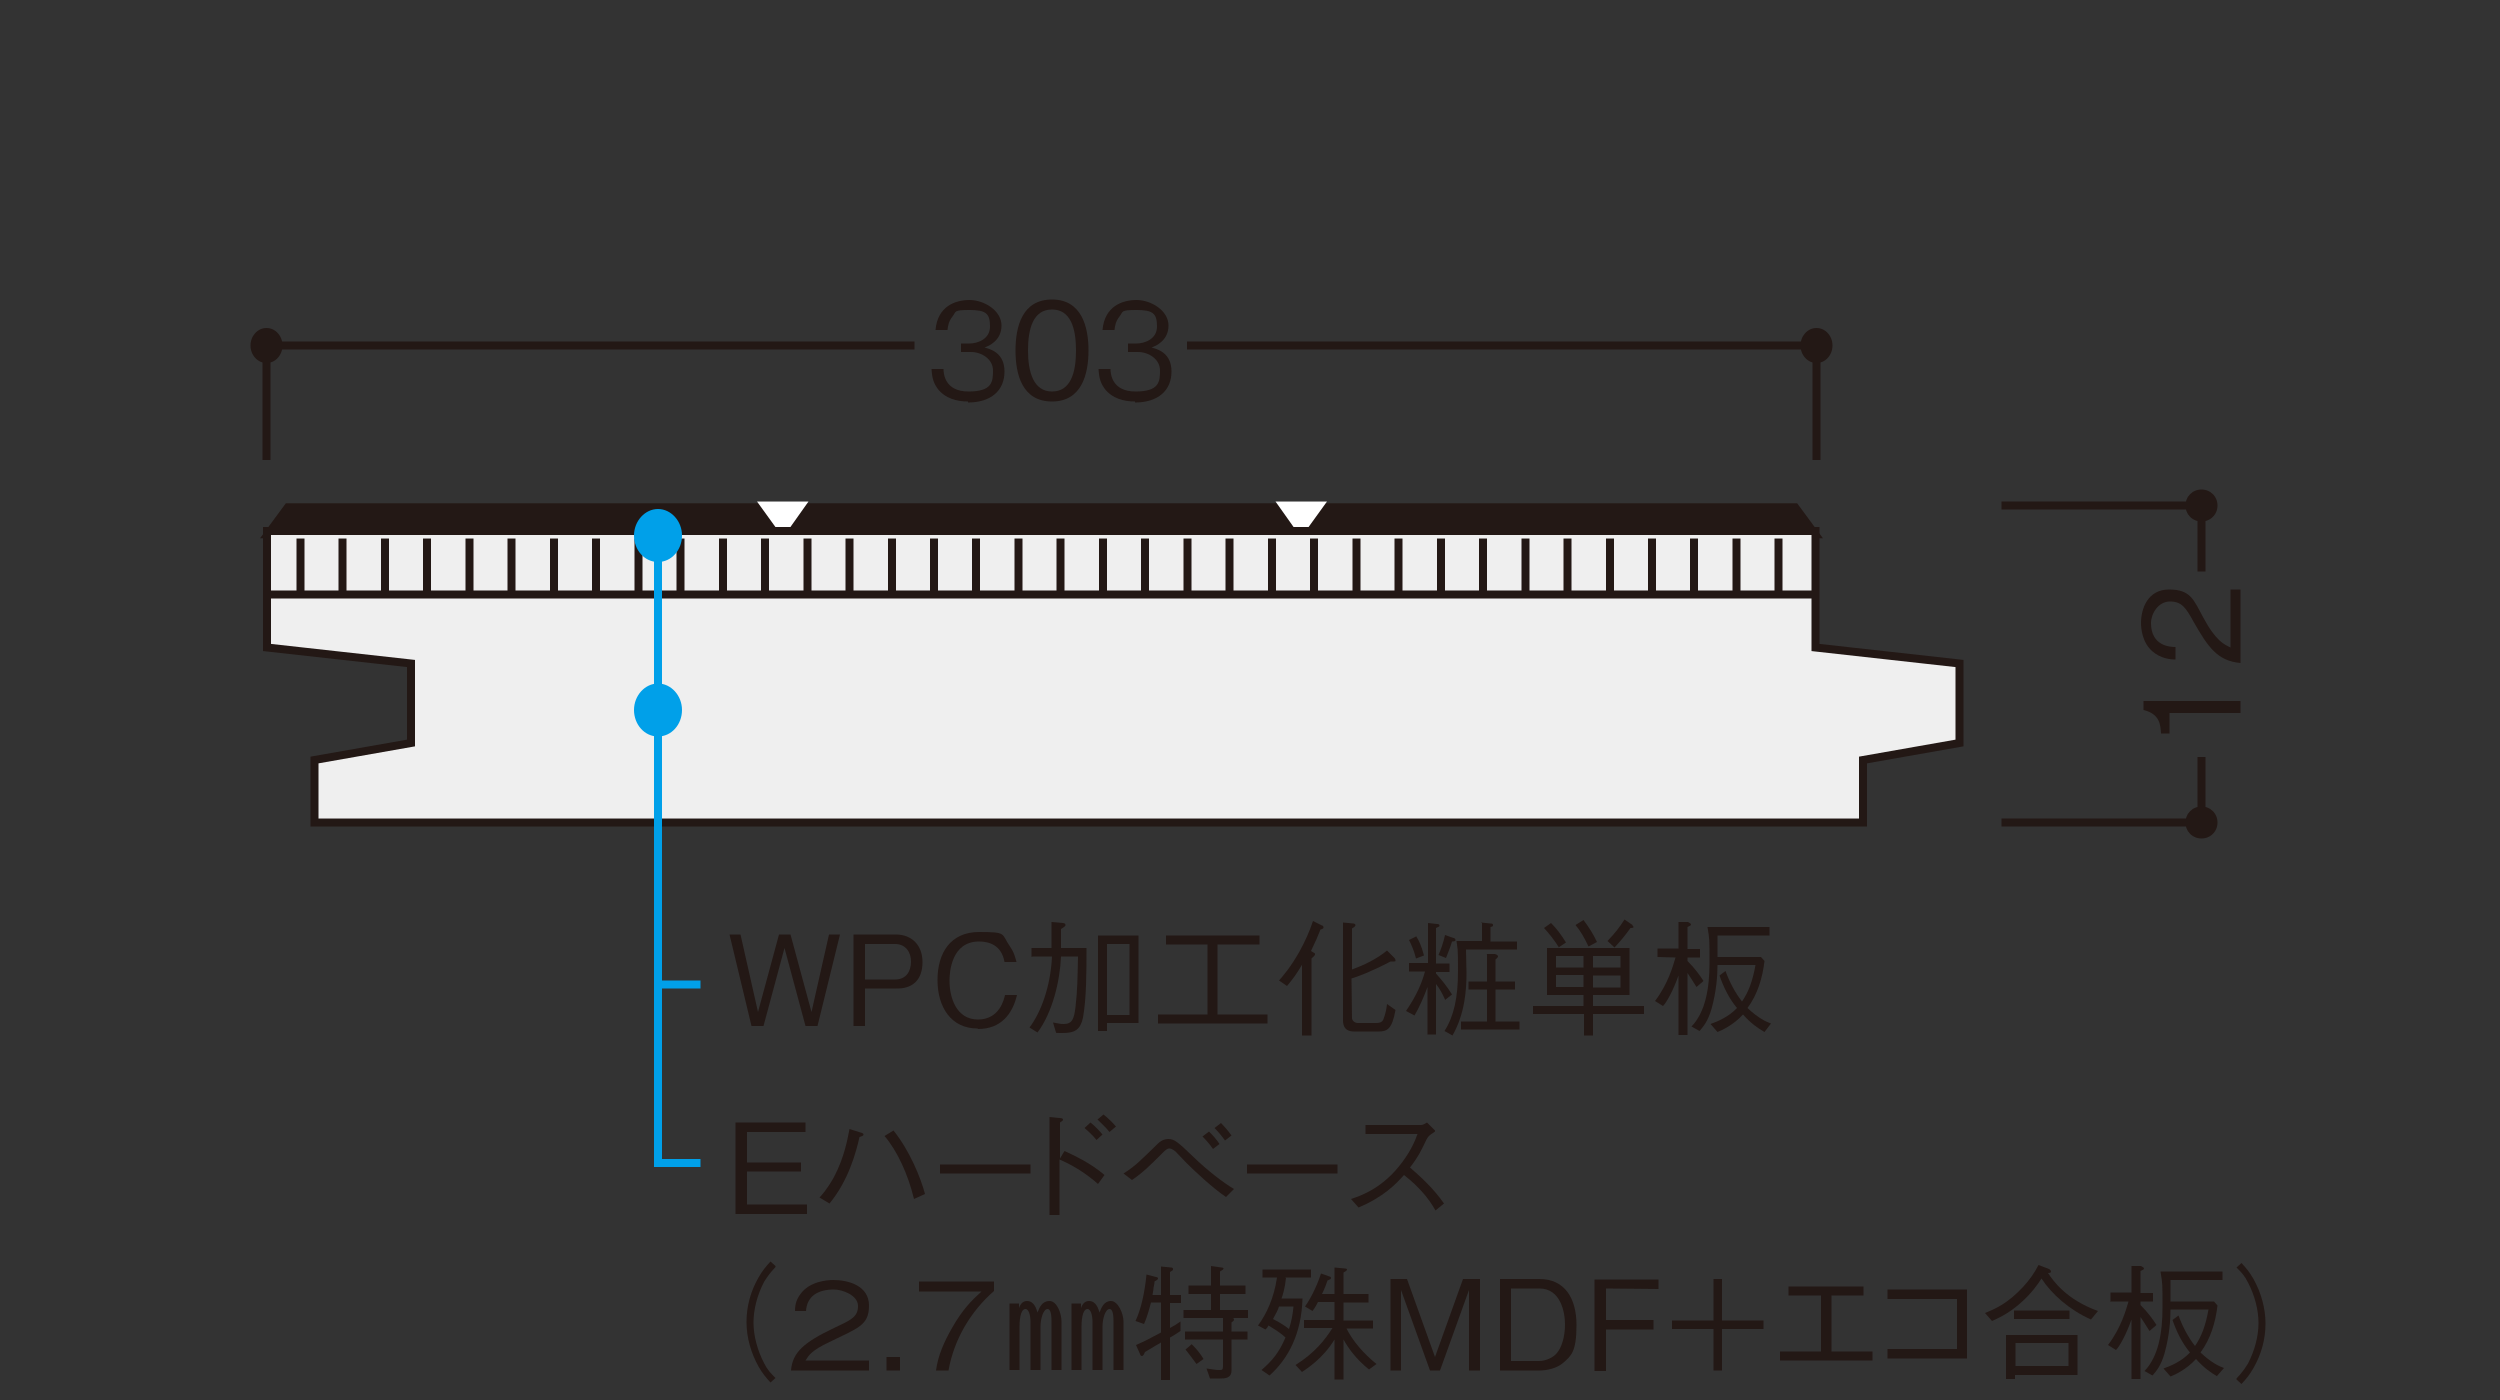 <?xml version="1.0" encoding="utf-8"?>
<!-- Generator: Adobe Illustrator 27.4.1, SVG Export Plug-In . SVG Version: 6.00 Build 0)  -->
<svg version="1.1" id="_レイヤー_1" xmlns="http://www.w3.org/2000/svg" xmlns:xlink="http://www.w3.org/1999/xlink" x="0px"
	 y="0px" viewBox="0 0 500 280" style="enable-background:new 0 0 500 280;" xml:space="preserve">
<rect x="0" y="0" width="500" height="280" fill="#333333" stroke="none"/>
<style type="text/css">
	.st0{fill:none;}
	.st1{fill:#231815;}
	.st2{fill:none;stroke:#231815;stroke-width:1.6;}
	.st3{fill:none;stroke:#231815;stroke-width:1.3;}
	.st4{fill:#FFFFFF;}
	.st5{fill:#EFEFEF;}
	.st6{fill:none;stroke:#00A0E9;stroke-width:1.6;}
	.st7{fill:#00A0E9;}
</style>
<rect class="st0" width="500" height="380"/>
<path class="st1" d="M56.5,69.1c0-1.9-1.4-3.5-3.2-3.5s-3.2,1.6-3.2,3.5s1.4,3.5,3.2,3.5S56.5,71,56.5,69.1"/>
<path class="st1" d="M366.5,69.1c0-1.9-1.4-3.5-3.2-3.5s-3.2,1.6-3.2,3.5s1.4,3.5,3.2,3.5S366.5,71,366.5,69.1"/>
<path class="st2" d="M53.3,69.1V92 M363.3,92V69.1 M182.9,69.1H53.3V92 M363.3,92V69.1H237.4"/>
<line class="st3" x1="259.9" y1="101.3" x2="156.6" y2="101.3"/>
<polyline class="st1" points="156.6,101.3 57.5,101.3 53.3,107 363.3,107 359.1,101.3 259.9,101.3 "/>
<polyline class="st3" points="156.6,101.3 57.5,101.3 53.3,107 363.3,107 359.1,101.3 259.9,101.3 "/>
<polygon class="st4" points="161.7,100.3 156.6,107.5 151.4,100.3 "/>
<polygon class="st4" points="265.4,100.3 260.2,107.5 255.1,100.3 "/>
<path class="st1" d="M163.5,205.2h-2.4l-4.2-15.6l-4.2,15.6h-2.4l-4.4-18.3h2.2l3.5,15.5l4.2-15.5h2.3l4.2,15.5l3.5-15.5h2.2
	L163.5,205.2L163.5,205.2z"/>
<path class="st1" d="M179.2,197.7H173v7.5h-2.3v-18.3h8.5c3,0,5.3,2,5.3,5.5S182.6,197.8,179.2,197.7L179.2,197.7z M179,188.8h-6
	v7.1h6c2.3,0,3.2-1.7,3.2-3.6S181.1,188.8,179,188.8z"/>
<path class="st1" d="M195.5,205.7c-5.3,0-8-4.3-8-9.7s2.6-9.6,8.3-9.6s4.4,0.3,6.2,2.9c0.9,1.3,1.1,2.4,1.3,3.1h-2.4
	c-0.6-3.4-3.1-4.1-5.1-4.1c-5.5,0-5.9,6.1-5.9,7.8c0,3.5,1.4,7.8,5.7,7.8s5.2-4,5.4-4.9h2.4c-0.9,3.8-3.2,6.8-7.8,6.8L195.5,205.7z"
	/>
<path class="st1" d="M206.3,191.4v-1.8h4v-5.2l2.3,0.2c0.4,0,0.5,0.3,0.5,0.4c0,0.2-0.1,0.3-0.9,0.8v3.8h5.1c0,4.6,0,10.1-0.7,13.9
	c-0.5,2.4-1.6,3.1-4,3.1s-1,0-1.4-0.1l-0.6-2c1.1,0.2,1.5,0.3,2.1,0.3c1.7,0,2.1-0.9,2.4-3.4c0.4-3.5,0.4-5.7,0.5-10.1h-3.4
	c-0.2,4.9-1.7,11.2-4.7,15.2l-1.6-1c2.2-2.9,4.2-8,4.5-14.2h-3.9L206.3,191.4z M227.7,204.6h-6.3v1.6h-1.8v-19.1h8.1V204.6z
	 M225.9,188.8h-4.5V203h4.5V188.8z"/>
<path class="st1" d="M253.5,202.9v1.8h-21.9v-1.8h9.9v-14h-8.3v-1.8h18.7v1.8h-8.4v14H253.5z"/>
<path class="st1" d="M260.5,192.8c-1.3,2.2-2.1,3.2-3.1,4.4l-1.6-1.1c0.7-0.8,2.3-2.6,4.1-5.8c1.1-2,2-4,2.7-6.1l1.8,0.9
	c0.2,0,0.3,0.2,0.3,0.4s-0.2,0.3-0.6,0.4c-0.6,1.5-0.9,2.2-1.9,4.3l0.8,0.5c0,0,0,0.1,0,0.2c0,0.2-0.5,0.6-0.7,0.8v15.4h-1.9V193
	L260.5,192.8z M270.4,203.6c0,0.5,0.5,1,1.2,1h3.6c1,0,1.4-0.3,1.6-1.1c0.2-0.5,0.5-1.6,0.6-2.7l1.7,1.2c-0.7,3.9-1.7,4.3-3.4,4.3
	h-4.9c-2.2,0-2.2-1.7-2.2-2.3v-19.5l2.1,0.2c0.2,0,0.4,0.2,0.4,0.3c0,0.2-0.2,0.4-0.7,0.7v8.2c2.2-0.8,5-2.1,7-3.8l1.5,1.5
	c0.1,0.1,0.2,0.3,0.2,0.5s-0.1,0.2-0.3,0.2c-0.2,0-0.5,0-0.7,0c-4,2.1-6.5,3-7.8,3.4L270.4,203.6L270.4,203.6z"/>
<path class="st1" d="M289,199.9c-0.5-1.1-1-2.1-1.8-3.1v10.1h-1.7v-9.5c-0.6,1.7-1.7,4.2-2.6,5.7l-1.7-0.9c2.1-3.1,3.1-5.4,3.8-7.9
	h-3.2v-1.7h3.8v-8l1.8,0.2c0.3,0,0.5,0.1,0.5,0.3s0,0.2-0.7,0.5v7.1h2.7v1.7h-2.7v0.3c1.4,1.6,2.2,2.6,3.2,4.2L289,200L289,199.9z
	 M283.2,187.2c0.6,0.9,1.1,2,1.6,3.9l-1.6,0.6c-0.4-1.6-0.9-2.7-1.4-3.7l1.4-0.7V187.2z M287.7,191c0.4-0.9,1-2.5,1.3-4l1.7,0.6
	c0.2,0,0.4,0.2,0.4,0.4c0,0.3-0.5,0.3-0.7,0.3c-0.4,1.4-0.8,2.2-1.2,3.3L287.7,191L287.7,191z M296.2,184.5l1.9,0.2
	c0.2,0,0.5,0,0.5,0.3s-0.1,0.3-0.5,0.4v2.9h5.3v1.6h-10.2c0,0.7,0.1,4,0.1,4.7c0,3.3-0.3,8.1-2.8,12.5l-1.6-0.9
	c1.9-3,2.7-6.7,2.7-12s-0.1-4.2-0.3-6h5.1v-3.8L296.2,184.5z M297.3,190.8h1.7c0.6,0.2,0.6,0.4,0.6,0.5c0,0.2-0.4,0.5-0.5,0.6v4.4
	h3.9v1.6h-3.9v6.4h4.8v1.6h-11.7v-1.6h5.2v-6.4h-3.7v-1.6h3.7v-5.4L297.3,190.8z"/>
<path class="st1" d="M316.7,202.8h-10.1v-1.6h10.1V199h-7.3v-9.4h16.5v9.4h-7.3v2.2h10.2v1.6h-10.2v4.3h-1.8v-4.3H316.7z
	 M311.8,189.5c-1.1-1.7-1.9-2.7-3-3.9l1.4-1c1.2,1.2,2,2.3,3,3.9l-1.5,1H311.8z M316.7,193.5v-2.3h-5.5v2.3H316.7z M316.7,197.4V195
	h-5.5v2.4H316.7z M316.7,184c1.1,1.5,1.9,2.7,2.7,4.4l-1.7,0.9c-0.9-1.9-1.6-3.1-2.6-4.3L316.7,184L316.7,184z M324.1,191.2h-5.5
	v2.3h5.5V191.2z M324.1,195.1h-5.5v2.4h5.5V195.1z M326.5,185.1c0,0,0.2,0.2,0.2,0.3c0,0.2-0.4,0.2-0.6,0.2c-1.3,1.8-2,2.6-3.2,3.9
	l-1.4-1.3c1.6-1.7,2.3-2.6,3.4-4.3l1.6,1.1V185.1z"/>
<path class="st1" d="M331.5,191.4v-1.7h4.2v-5.3h1.9c0.3,0.2,0.6,0.3,0.6,0.5s-0.3,0.3-0.7,0.5v4.4h2.5v1.7h-2.5v0.7
	c1.5,1.5,2.5,2.9,3.2,4l-1.4,1.2c-0.8-1.3-1.4-2.2-1.8-2.8V207h-1.8v-11.9c-1.1,3.1-2.4,5.4-3.1,6.1l-1.6-1c2.6-3.4,3.6-7,4.1-8.7
	L331.5,191.4L331.5,191.4z M352.9,206.4c-1.4-0.8-2.8-1.8-4.3-3.5c-1.9,2.1-4.3,3.2-5.1,3.5l-1.4-1.6c1.4-0.5,3.6-1.4,5.3-3.2
	c-1.6-1.9-2.7-4.2-3.5-6.5l1.2-0.9c0.8,2.2,1.9,4.3,3.3,6.1c1.3-1.9,2.1-4,2.7-7.3h-7.6c0,2-0.2,5.2-1.2,8.8
	c-0.7,2.4-1.6,3.5-2.4,4.4l-1.6-0.9c2.8-2.9,3.6-7.7,3.6-12.7s0-4.7-0.4-7.2h12.4v1.7h-10.4v4.3h8.7l0.7,0.8
	c-0.4,3.4-1.4,6.7-3.4,9.4c2.1,2,3.8,2.8,4.7,3.1L352.9,206.4L352.9,206.4z"/>
<path class="st1" d="M147.1,242.8v-18.3h14v1.9h-11.7v6.1h10.8v1.8h-10.8v6.6h12v1.9H147.1z"/>
<path class="st1" d="M163.8,239.6c0.5-0.5,1.6-1.7,3-4.2c2.1-4,2.7-7.6,3.1-9.6l2.2,0.7c0.4,0.1,0.6,0.2,0.6,0.4
	c0,0.3-0.5,0.4-0.8,0.5c-0.7,3.1-2.2,8.7-6,13.3l-2-1.2L163.8,239.6z M178.7,226.1c3.2,4,5.4,9.3,6.3,12.7l-2.2,1
	c-1.2-5-3.4-9.7-5.9-12.6L178.7,226.1L178.7,226.1z"/>
<path class="st1" d="M188,234.7v-1.8h18.1v1.8H188z"/>
<path class="st1" d="M212.9,230.2c1.7,0.8,5.1,2.3,8,4.8l-1.3,1.8c-1.7-1.5-4.2-3.4-7.7-4.9V243h-2v-19.6l2,0.2
	c0.4,0,0.7,0.1,0.7,0.3s0,0.2-0.6,0.6v7.2L212.9,230.2L212.9,230.2z M219.3,228c-0.7-0.9-1.8-1.9-2.4-2.4l1.2-1.1
	c1,0.8,2,1.9,2.4,2.4L219.3,228z M221.9,226.4c-0.7-0.9-1.8-1.9-2.4-2.5l1.2-1c0.9,0.7,1.9,1.7,2.5,2.4L221.9,226.4z"/>
<path class="st1" d="M224.7,234.7c2.4-1.5,3.6-2.8,6.9-6c0.3-0.3,1-0.9,2.1-0.9s1.8,0.5,5,3.6c2.8,2.7,5.9,5.1,8.1,6.4l-1.6,1.6
	c-2.7-1.8-6.5-5.4-7.9-6.8l-2.2-2.3c-0.6-0.5-1-0.6-1.2-0.6c-0.5,0-0.8,0.3-1.5,1c-2.4,2.4-3.8,3.8-6,5.3L224.7,234.7L224.7,234.7z
	 M242.6,229.8c-0.6-0.9-1.4-1.8-2.1-2.5l1.3-1c0.8,0.8,1.6,1.7,2.1,2.5L242.6,229.8z M245,228.1c-0.7-1-1.5-1.9-2.1-2.5l1.3-1
	c0.5,0.5,1.4,1.5,2.1,2.5L245,228.1z"/>
<path class="st1" d="M249.4,234.7v-1.8h18.1v1.8H249.4z"/>
<path class="st1" d="M287,226.3c-1.3,0.9-1.3,0.9-1.7,1.6c-1,2.1-1.6,3.4-3.3,5.6c2.3,2,4.7,4.2,6.8,7.2l-1.7,1.4
	c-0.7-1.2-1.4-2.4-3.2-4.3c-1.4-1.5-2.4-2.2-3.1-2.8c-1.6,1.8-4.1,4.4-9.1,6.5l-1.5-1.7c2.1-0.7,6.4-2.2,10.2-7.3
	c1.8-2.4,2.6-4.3,3.1-5.7h-10.4V225h11.1c0.4,0,0.9-0.3,1.2-0.5l1.6,1.6V226.3z"/>
<path class="st1" d="M155.1,253.4c-1,1.1-1.5,1.7-2.3,3c-1.3,2.5-2.1,5.4-2.1,8.1s0.8,5.6,2.1,8.1c0.7,1.4,1.3,2,2.3,3l-1,0.9
	c-1-1.1-1.6-1.8-2.4-3.2c-1.5-2.7-2.4-5.8-2.4-8.9s0.8-6.1,2.4-8.9c0.8-1.4,1.4-2.1,2.4-3.2l1,0.9V253.4z"/>
<path class="st1" d="M173.8,272.1v2h-15.6c0.3-3.6,2.5-5.6,8.6-8.5c3.4-1.6,4.8-2.2,4.8-4.4s-3.2-3.3-4.8-3.3
	c-3.2,0-5.4,1.3-5.6,4.3H159c0-0.9,0.1-2.1,1.1-3.4c1.8-2.5,5.2-2.8,6.6-2.8c2.9,0,7.1,1.1,7.1,5.1s-2.2,4.5-7.9,7.3
	c-3.6,1.7-4.1,2.6-4.8,3.7L173.8,272.1L173.8,272.1z"/>
<path class="st1" d="M177.3,274.1v-2.7h2.7v2.7H177.3z"/>
<path class="st1" d="M198.8,256.2v2c-4.7,4.1-8,9.7-9.1,15.9h-2.5c0.4-3,1.6-5.7,3.2-8.5c2.1-3.7,3.9-5.5,5.9-7.3h-12.5v-2h15
	L198.8,256.2z"/>
<path class="st1" d="M203.8,261.6c0.4-1.1,1-1.4,1.6-1.4c1.5,0,1.9,1.7,2.1,2.3c0.4-1,0.9-2.3,2.4-2.3s2.4,2.5,2.4,4.1v9.7h-2v-9.5
	c0-0.9,0-2.7-0.8-2.7s-1.4,1.9-1.4,3.5v8.7h-2v-9.6c0-1.5-0.4-2.6-1-2.6c-1.1,0-1.2,2.6-1.2,3.6v8.6h-2v-13.3h1.9V261.6L203.8,261.6
	z M216.2,261.6c0.4-1.1,1-1.4,1.6-1.4c1.5,0,1.9,1.7,2.1,2.3c0.4-1,0.9-2.3,2.3-2.3s2.5,2.5,2.5,4.1v9.7h-2v-9.5
	c0-0.9,0-2.7-0.8-2.7s-1.4,1.9-1.4,3.5v8.7h-2v-9.6c0-1.5-0.4-2.6-1-2.6c-1.1,0-1.2,2.6-1.2,3.6v8.6h-2v-13.3h1.9L216.2,261.6
	L216.2,261.6z"/>
<path class="st1" d="M227.1,264.2c1.1-2.4,1.8-5.4,2.2-9.3l1.9,0.5c0.2,0,0.4,0.1,0.4,0.3s-0.2,0.3-0.7,0.6c0,0.3,0,0.4-0.2,1.3
	c0,0.2,0,0.3-0.2,1.4h1.7v-5.7l2,0.2c0.1,0,0.4,0,0.4,0.3s0,0.2-0.6,0.6v4.6h2.2v1.6H234v5c0.9-0.5,1.4-0.8,2.1-1.3v1.9
	c-1.1,0.7-1.5,1-2.1,1.3v8.5h-1.8v-7.5c-0.8,0.5-1.1,0.6-3.2,1.9c-0.2,0.5-0.4,0.8-0.6,0.8s-0.3-0.1-0.4-0.4l-0.8-1.8
	c1.6-0.7,2.8-1.3,5-2.5v-6h-2c-0.7,2.7-1.1,3.6-1.4,4.3L227.1,264.2L227.1,264.2z M246.3,263.6c0.3,0,0.5,0,0.5,0.3
	s-0.2,0.3-0.5,0.6v1.8h3.2v1.6h-3.2v6.2c0,1.6-1.4,1.6-2.3,1.6h-2l-0.7-2c1.4,0.2,1.9,0.3,2.5,0.3s0.8,0,0.8-0.8v-5.3H237v-1.6h7.6
	v-2.7h-7.9V262h5.5v-3.2h-4.5v-1.7h4.5v-3.9l2.1,0.3c0,0,0.4,0,0.4,0.2s-0.2,0.3-0.7,0.6v2.8h5.1v1.7H244v3.2h5.6v1.6h-4.4H246.3
	L246.3,263.6z M238.4,268.9c0.5,0.5,1.5,1.5,2.3,2.9l-1.4,1c-0.7-1-1.6-2.1-2.2-2.9l1.3-1.1L238.4,268.9z"/>
<path class="st1" d="M257.2,255.6c-0.2,2-0.7,3.6-0.9,4.1h4.2c-0.2,7-2.8,12-6.6,15.4l-1.6-1.1c2.2-1.9,3.5-3.5,4.8-6.5
	c-0.8-0.7-1.1-1-3.4-2.4c-0.2,0.4-0.3,0.5-0.6,0.8l-1.5-0.8c1.7-2.3,3.2-5.5,3.8-9.6h-2.9v-1.6h9.7v1.6H257L257.2,255.6z
	 M255.8,261.3c-0.2,0.7-0.6,1.4-1.2,2.5c1.6,0.8,2.7,1.6,3.2,2c0.5-1.6,0.7-2.6,0.9-4.5H255.8L255.8,261.3z M269.2,265.5
	c1.3,2.7,3.6,5.3,6.1,7.3l-1.5,1.1c-2.6-2.1-4.1-4.2-5.1-6v8h-1.8v-8c-2.3,3.8-5.5,5.8-6.5,6.5l-1.3-1.4c3.8-2.4,5.8-4.9,7.4-7.4
	h-5.7V264h6.1v-3.6h-3.3c-0.2,0.3-0.4,0.9-1.1,1.8l-1.5-0.9c1.5-2.1,2.7-5,3.2-6.6l1.7,0.6c0.2,0,0.3,0.2,0.3,0.3
	c0,0.2-0.2,0.3-0.7,0.5c-0.2,0.6-0.6,1.7-1.1,2.7h2.5v-5.3l2.1,0.2c0,0,0.4,0,0.4,0.2s-0.3,0.4-0.7,0.6v4.3h5v1.7h-5v3.6h5.9v1.6
	h-5.5L269.2,265.5z"/>
<path class="st1" d="M293.8,274.1V258l-5.8,16.1h-2l-5.8-16.1v16.1h-2.1v-18.3h3.3l5.6,15.6l5.6-15.6h3.4v18.3h-2.1L293.8,274.1z"/>
<path class="st1" d="M312.6,272.6c-1.3,1.1-3.3,1.5-4.7,1.5H300v-18.3h7.9c5,0,7.4,3.8,7.4,9.2S314.2,271.2,312.6,272.6L312.6,272.6
	z M307.8,257.7h-5.6v14.5h5.6c1.5,0,2.9-0.8,3.5-1.5c1-1.1,1.7-3.3,1.7-5.8s-0.9-7.2-5.1-7.2H307.8z"/>
<path class="st1" d="M321.2,257.7v6.3h9.5v1.9h-9.5v8.3h-2.3v-18.3h12.8v1.9L321.2,257.7L321.2,257.7z"/>
<path class="st1" d="M334.4,264.1h8.3v-8.3h1.7v8.3h8.3v1.7h-8.3v8.3h-1.7v-8.3h-8.3V264.1z"/>
<path class="st1" d="M374.4,272.1H356v-1.8h8.2v-11.2h-6.5v-1.8h15v1.8h-6.4v11.2h8.2v1.8H374.4z"/>
<path class="st1" d="M377.5,269.8h13.9v-10h-13.9v-1.9h15.9v13.8h-15.9V269.8z"/>
<path class="st1" d="M397,262.6c2.2-0.9,4.5-1.9,7.6-5.2c1.2-1.3,2.3-2.8,3.1-4.4l2.1,0.8c0.2,0.1,0.4,0.3,0.4,0.5s-0.1,0.3-0.6,0.3
	c1,1.5,3.6,5.3,10,7.6l-1.4,1.7c-4.3-1.9-7.9-5.1-9.9-8.2c-0.7,1.1-2,3-4.3,5c-2.4,2.1-4.5,3-5.6,3.5L397,262.6L397,262.6z
	 M401.2,267h14.3v8H403v0.8h-1.8V267z M402.8,263.8v-1.7h11.1v1.7H402.8z M413.7,273.2v-4.6h-10.6v4.6H413.7z"/>
<path class="st1" d="M422.1,260.2v-1.7h4.2v-5.3h1.9c0.3,0.2,0.6,0.3,0.6,0.5s-0.3,0.3-0.7,0.5v4.4h2.5v1.7h-2.5v0.7
	c1.5,1.5,2.5,2.9,3.2,4l-1.4,1.2c-0.8-1.3-1.4-2.2-1.8-2.8v12.4h-1.8v-11.9c-1.1,3.1-2.4,5.4-3.1,6.1l-1.6-1c2.6-3.4,3.6-7,4.1-8.7
	H422L422.1,260.2z M443.5,275.3c-1.4-0.8-2.8-1.8-4.3-3.5c-1.9,2.1-4.3,3.2-5.1,3.5l-1.4-1.6c1.4-0.5,3.6-1.4,5.3-3.2
	c-1.6-1.9-2.7-4.2-3.5-6.5l1.2-0.9c0.8,2.2,1.9,4.3,3.3,6.1c1.3-1.9,2.1-4,2.7-7.3h-7.6c0,2-0.2,5.2-1.2,8.8
	c-0.7,2.4-1.6,3.5-2.4,4.4l-1.6-0.9c2.8-2.9,3.6-7.7,3.6-12.7s0-4.7-0.4-7.2h12.4v1.7h-10.4v4.3h8.7l0.7,0.8
	c-0.4,3.4-1.4,6.7-3.4,9.4c2.1,2,3.8,2.8,4.7,3.1l-1.4,1.6L443.5,275.3z"/>
<path class="st1" d="M447.3,275.7c1-1.1,1.5-1.7,2.3-3c1.3-2.5,2.1-5.4,2.1-8.1s-0.8-5.6-2.1-8.1c-0.7-1.4-1.3-2-2.3-3l1-0.9
	c1,1.1,1.6,1.8,2.4,3.2c1.5,2.7,2.4,5.8,2.4,8.9s-0.8,6.1-2.4,8.9c-0.8,1.4-1.4,2.1-2.4,3.2l-1-0.9V275.7z"/>
<path class="st1" d="M193.6,80.3c-2.2,0-4.6-0.6-6.1-2.6c-1.1-1.5-1.1-2.9-1.2-3.9h2.4c0,1,0.3,4.5,5,4.5s4.9-1.9,4.9-4.2
	s-2.3-3.7-4.4-3.7h-2v-1.7h1.7c1.5,0,4.1-0.8,4.1-3.4s-0.8-3.3-4.1-3.3s-2.6,0.3-3.4,1.3c-0.8,1-0.9,1.9-1,2.7h-2.4
	c0.4-4.7,3.9-6,6.8-6s6.4,2.1,6.4,5.1s-2.5,4.1-3.4,4.4c1.1,0.3,4,1,4,4.8s-2.7,6.2-7.3,6.2V80.3z"/>
<path class="st1" d="M210.4,80.3c-5.9,0-7.3-5.3-7.3-10.2s1.4-10.2,7.3-10.2s7.3,5.4,7.3,10.2S216.3,80.3,210.4,80.3z M210.4,61.9
	c-3.8,0-4.8,3.9-4.8,8.2s1.1,8.2,4.8,8.2s4.8-3.7,4.8-8.2S214.1,61.9,210.4,61.9z"/>
<path class="st1" d="M227,80.3c-2.2,0-4.6-0.6-6.1-2.6c-1.1-1.5-1.1-2.9-1.2-3.9h2.4c0,1,0.3,4.5,5,4.5s4.9-1.9,4.9-4.2
	s-2.3-3.7-4.4-3.7h-2v-1.7h1.7c1.5,0,4.1-0.8,4.1-3.4s-0.8-3.3-4.1-3.3s-2.6,0.3-3.4,1.3c-0.8,1-0.9,1.9-1,2.7h-2.4
	c0.4-4.7,3.9-6,6.8-6s6.4,2.1,6.4,5.1s-2.5,4.1-3.4,4.4c1.1,0.3,4,1,4,4.8s-2.7,6.2-7.3,6.2V80.3z"/>
<polygon class="st5" points="62.9,164.5 62.9,152 82.1,148.6 82.1,132.7 53.3,129.5 53.3,106.2 363,106.2 363,129.5 391.9,132.7 
	391.9,148.6 372.6,152 372.6,164.5 "/>
<path class="st2" d="M355.7,107.7V119 M347.3,107.7V119 M338.8,107.7V119 M330.4,107.7V119 M322,107.7V119 M313.5,107.7V119
	 M305.1,107.7V119 M296.6,107.7V119 M288.2,107.7V119 M279.7,107.7V119 M271.3,107.7V119 M262.8,107.7V119 M254.4,107.7V119
	 M245.9,107.7V119 M237.5,107.7V119 M229,107.7V119 M220.6,107.7V119 M212.1,107.7V119 M203.7,107.7V119 M195.2,107.7V119
	 M186.8,107.7V119 M178.4,107.7V119 M169.9,107.7V119 M161.5,107.7V119 M153,107.7V119 M144.6,107.7V119 M136.1,107.7V119
	 M127.7,107.7V119 M119.2,107.7V119 M110.8,107.7V119 M102.3,107.7V119 M93.9,107.7V119 M85.4,107.7V119 M77,107.7V119 M68.5,107.7
	V119 M60.1,107.7V119 M62.9,164.5V152l19.3-3.4v-15.9l-28.8-3.2v-23.3h309.7v23.3l28.8,3.2v15.9l-19.3,3.4v12.5H62.9z"/>
<line class="st2" x1="53.3" y1="118.9" x2="363" y2="118.9"/>
<path class="st6" d="M131.6,196.9h8.5 M131.6,110.2v122.4h8.5"/>
<path class="st7" d="M136.4,107.1c0-2.9-2.2-5.3-4.8-5.3s-4.8,2.4-4.8,5.3s2.1,5.3,4.8,5.3S136.4,110,136.4,107.1"/>
<path class="st7" d="M136.4,142c0-2.9-2.2-5.3-4.8-5.3s-4.8,2.4-4.8,5.3s2.1,5.3,4.8,5.3S136.4,144.9,136.4,142"/>
<path class="st1" d="M448.1,142.6h-14.2v4.1h-1.7c-0.1-1.7-0.2-3.9-3.5-4.7v-1.8h19.4L448.1,142.6L448.1,142.6z"/>
<path class="st1" d="M448.1,132.6c-4.6-0.4-6.5-3.2-9.3-8.1c-1.6-2.9-2.4-4.2-4.8-4.2s-3.8,2.5-3.8,4.3c0,4.6,3.8,4.8,4.9,4.8v2.5
	c-1.1,0-3-0.2-4.7-1.7c-2-1.8-2.2-4.6-2.2-5.6c0-2.8,1.3-6.7,5.6-6.7s4.9,2,6.8,5.5c2.6,4.9,4.3,5.5,5.5,6.1v-11.6h2V132.6
	L448.1,132.6z"/>
<path class="st1" d="M440.3,104.3c1.8,0,3.2-1.4,3.2-3.2s-1.4-3.2-3.2-3.2s-3.2,1.4-3.2,3.2S438.5,104.3,440.3,104.3"/>
<path class="st1" d="M440.3,167.7c1.8,0,3.2-1.4,3.2-3.2s-1.4-3.2-3.2-3.2s-3.2,1.4-3.2,3.2S438.5,167.7,440.3,167.7"/>
<path class="st2" d="M440.3,114.3v-13.2h-40 M400.3,164.5h40v-13.1"/>
<rect class="st0" width="500" height="280"/>
</svg>
